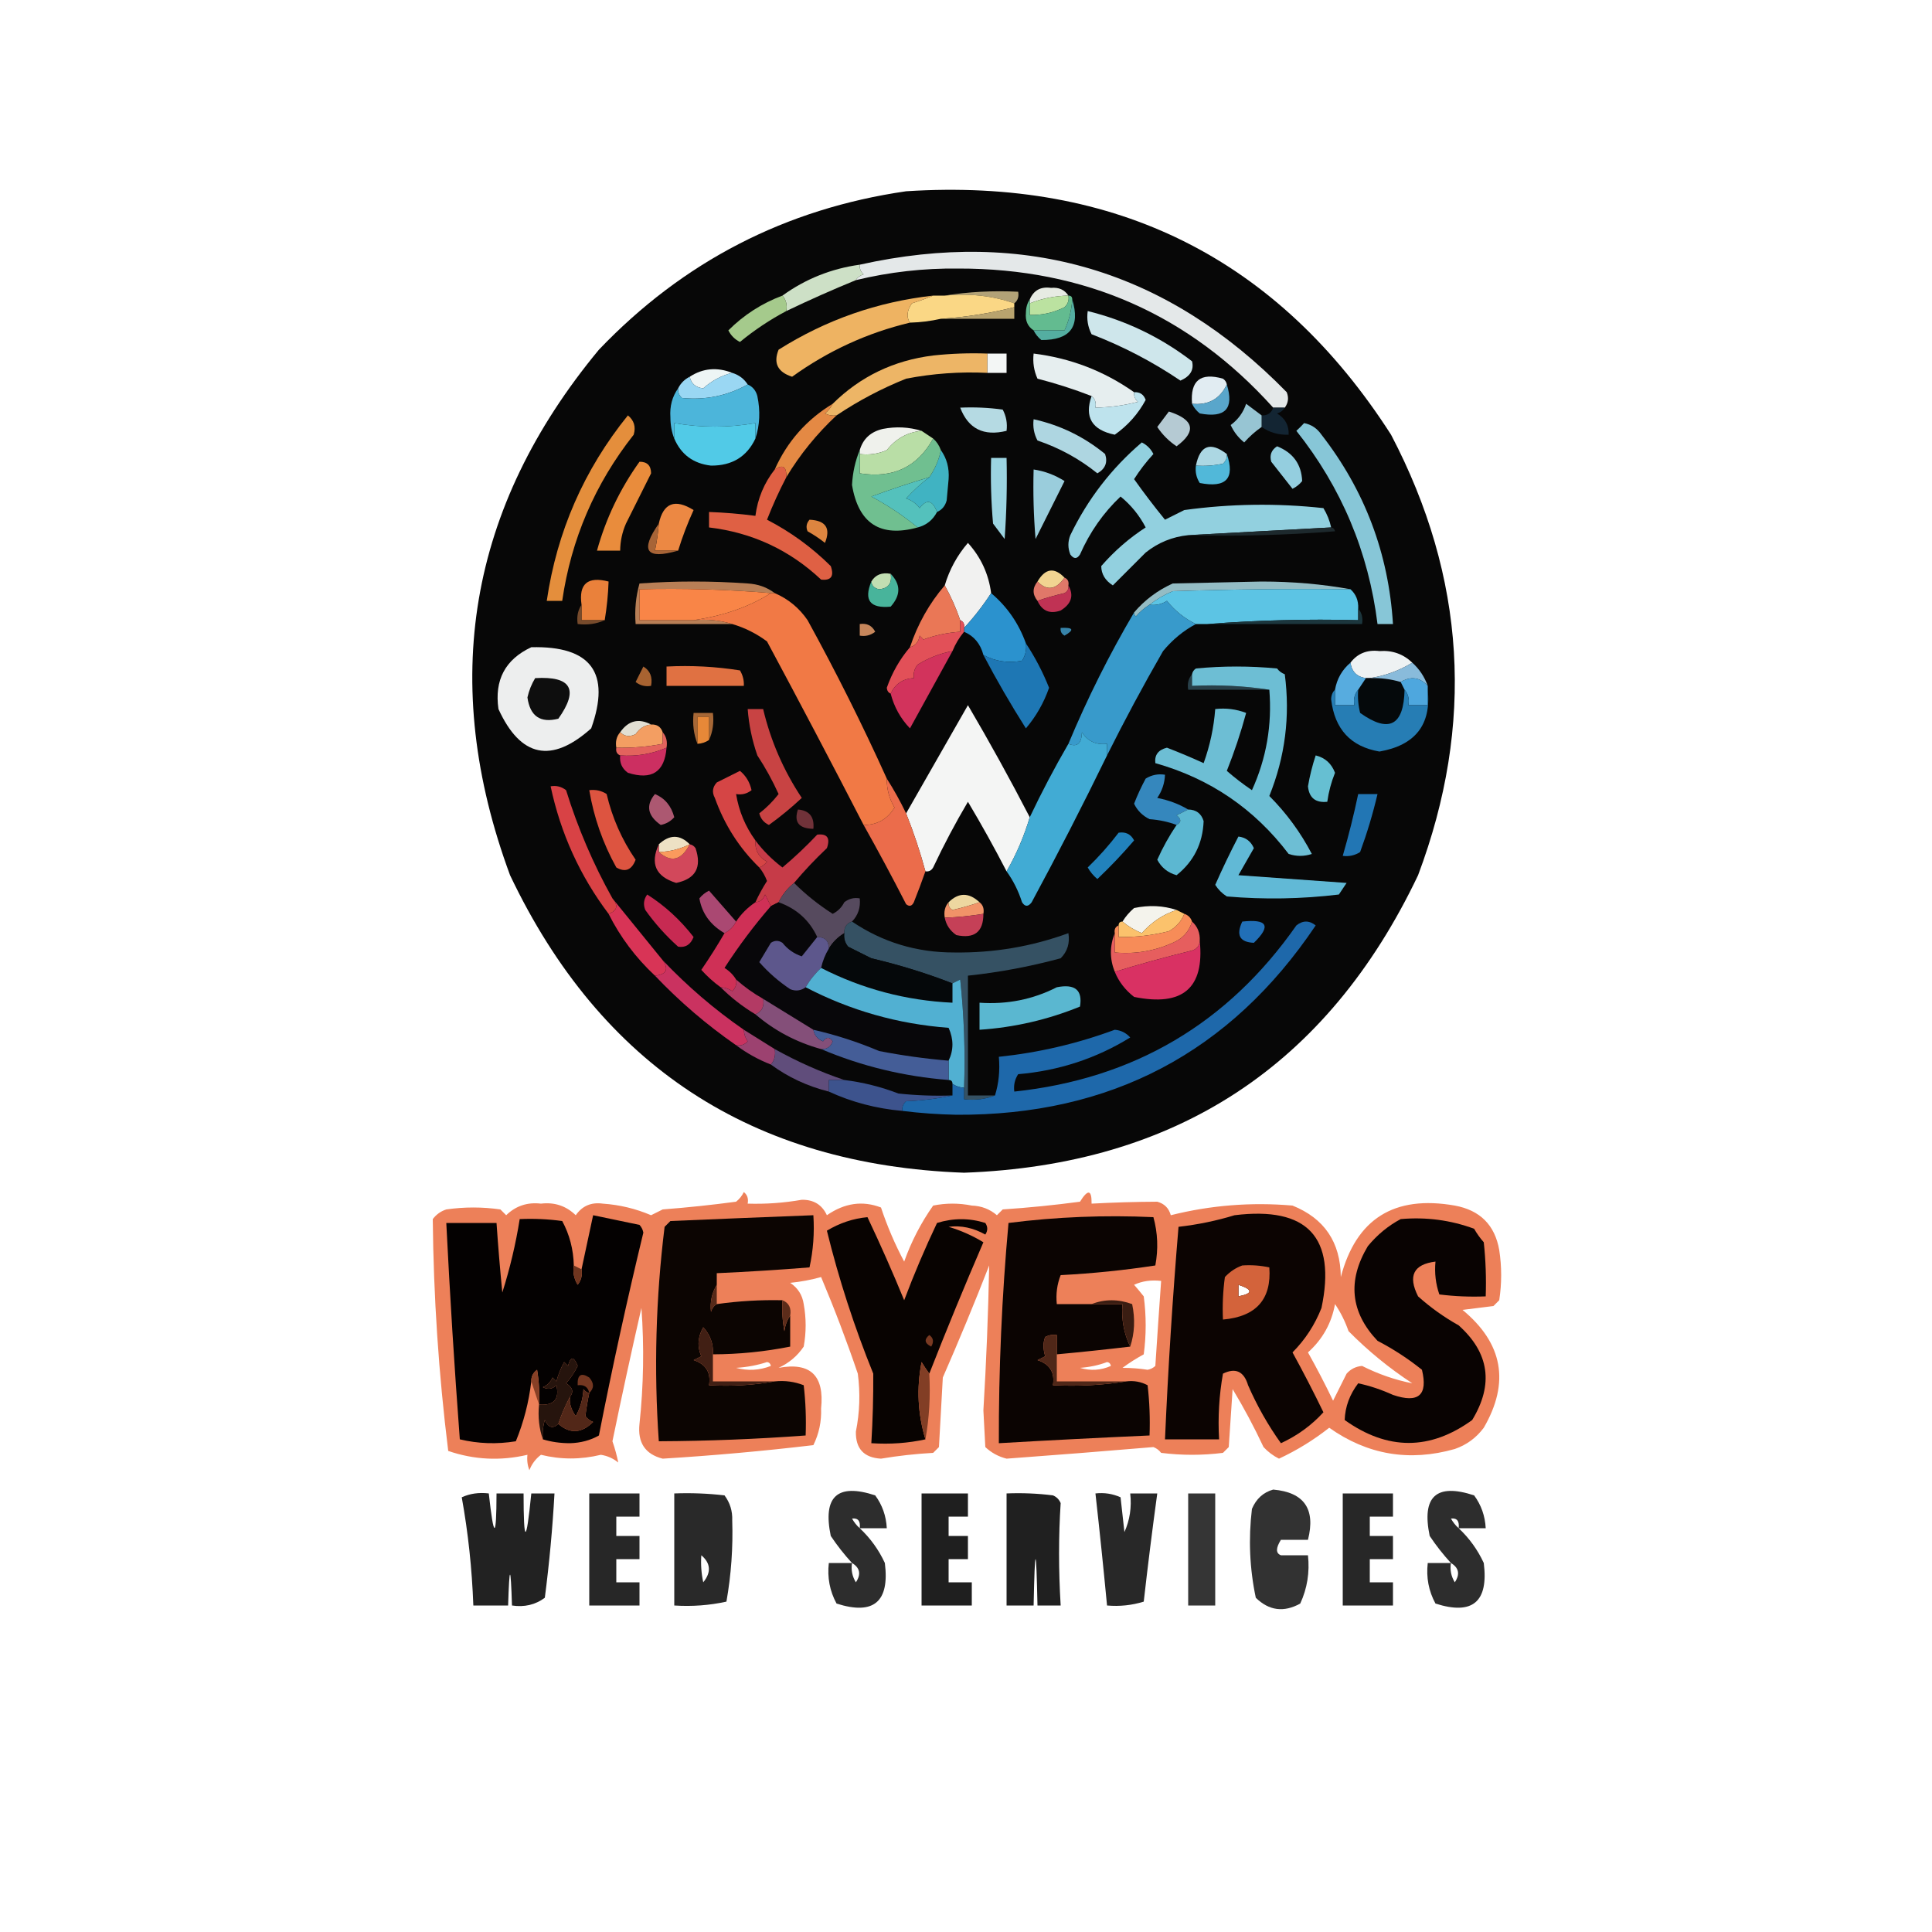 <?xml version="1.0" encoding="UTF-8"?>
<!DOCTYPE svg PUBLIC "-//W3C//DTD SVG 1.1//EN" "http://www.w3.org/Graphics/SVG/1.1/DTD/svg11.dtd">
<svg xmlns="http://www.w3.org/2000/svg" version="1.1" width="500px" height="500px" style="shape-rendering:geometricPrecision; text-rendering:geometricPrecision; image-rendering:optimizeQuality; fill-rule:evenodd; clip-rule:evenodd" xmlns:xlink="http://www.w3.org/1999/xlink">
<g><path style="opacity:0.985" fill="#050505" d="M 234.5,49.5 C 288.964,45.981 330.798,66.981 360,112.5C 379.353,149.424 381.687,187.424 367,226.5C 343.515,275.841 304.348,301.508 249.5,303.5C 194.652,301.508 155.485,275.841 132,226.5C 113.555,176.592 121.221,131.258 155,90.5C 176.803,67.682 203.303,54.015 234.5,49.5 Z"/></g>
<g><path style="opacity:1" fill="#e4e8e9" d="M 332.5,105.5 C 331.5,105.5 330.5,105.5 329.5,105.5C 307.863,81.438 280.696,69.438 248,69.5C 239.032,69.394 230.199,70.394 221.5,72.5C 221.918,71.778 222.584,71.278 223.5,71C 222.748,70.329 222.414,69.496 222.5,68.5C 265.344,58.944 302.177,69.944 333,101.5C 333.579,102.928 333.412,104.262 332.5,105.5 Z"/></g>
<g><path style="opacity:1" fill="#cde0c6" d="M 222.5,68.5 C 222.414,69.496 222.748,70.329 223.5,71C 222.584,71.278 221.918,71.778 221.5,72.5C 215.5,74.953 209.5,77.62 203.5,80.5C 203.768,78.901 203.434,77.568 202.5,76.5C 208.459,72.192 215.125,69.525 222.5,68.5 Z"/></g>
<g><path style="opacity:1" fill="#b2a277" d="M 244.5,76.5 C 250.645,75.51 256.978,75.177 263.5,75.5C 263.737,76.791 263.404,77.791 262.5,78.5C 256.926,76.547 250.926,75.88 244.5,76.5 Z"/></g>
<g><path style="opacity:1" fill="#e7ebe3" d="M 276.5,76.5 C 273.027,76.576 269.694,77.242 266.5,78.5C 266.5,78.167 266.5,77.833 266.5,77.5C 267.512,75.124 269.345,74.124 272,74.5C 274.008,74.307 275.508,74.974 276.5,76.5 Z"/></g>
<g><path style="opacity:1" fill="#fad785" d="M 241.5,76.5 C 242.5,76.5 243.5,76.5 244.5,76.5C 250.926,75.88 256.926,76.547 262.5,78.5C 262.5,78.833 262.5,79.167 262.5,79.5C 256.264,81.082 249.93,82.082 243.5,82.5C 240.873,83.092 238.206,83.425 235.5,83.5C 234.535,82.067 234.702,80.4 236,78.5C 237.948,77.891 239.782,77.224 241.5,76.5 Z"/></g>
<g><path style="opacity:1" fill="#bbe2a0" d="M 276.5,76.5 C 276.719,77.675 276.386,78.675 275.5,79.5C 272.667,80.933 269.667,81.6 266.5,81.5C 266.5,80.5 266.5,79.5 266.5,78.5C 269.694,77.242 273.027,76.576 276.5,76.5 Z"/></g>
<g><path style="opacity:1" fill="#a5ca8c" d="M 202.5,76.5 C 203.434,77.568 203.768,78.901 203.5,80.5C 199.246,82.749 195.246,85.415 191.5,88.5C 190.167,87.833 189.167,86.833 188.5,85.5C 192.507,81.495 197.174,78.495 202.5,76.5 Z"/></g>
<g><path style="opacity:1" fill="#b8a36e" d="M 262.5,79.5 C 262.5,80.5 262.5,81.5 262.5,82.5C 256.167,82.5 249.833,82.5 243.5,82.5C 249.93,82.082 256.264,81.082 262.5,79.5 Z"/></g>
<g><path style="opacity:1" fill="#63bb90" d="M 276.5,76.5 C 277.167,76.5 277.5,76.833 277.5,77.5C 277.306,80.33 276.639,82.996 275.5,85.5C 272.833,85.5 270.167,85.5 267.5,85.5C 265.974,84.508 265.307,83.008 265.5,81C 265.514,79.615 265.848,78.449 266.5,77.5C 266.5,77.833 266.5,78.167 266.5,78.5C 266.5,79.5 266.5,80.5 266.5,81.5C 269.667,81.6 272.667,80.933 275.5,79.5C 276.386,78.675 276.719,77.675 276.5,76.5 Z"/></g>
<g><path style="opacity:1" fill="#eeb362" d="M 241.5,76.5 C 239.782,77.224 237.948,77.891 236,78.5C 234.702,80.4 234.535,82.067 235.5,83.5C 224.485,86.125 214.318,90.792 205,97.5C 201.258,96.299 200.091,93.965 201.5,90.5C 213.764,82.768 227.098,78.101 241.5,76.5 Z"/></g>
<g><path style="opacity:1" fill="#54aea1" d="M 277.5,77.5 C 279.636,84.54 276.969,88.04 269.5,88C 268.619,87.292 267.953,86.458 267.5,85.5C 270.167,85.5 272.833,85.5 275.5,85.5C 276.639,82.996 277.306,80.33 277.5,77.5 Z"/></g>
<g><path style="opacity:1" fill="#cee6eb" d="M 281.5,80.5 C 291.403,82.951 300.403,87.285 308.5,93.5C 309.047,95.712 308.047,97.379 305.5,98.5C 298.292,93.626 290.625,89.626 282.5,86.5C 281.534,84.604 281.201,82.604 281.5,80.5 Z"/></g>
<g><path style="opacity:1" fill="#f3f6f5" d="M 255.5,91.5 C 257.167,91.5 258.833,91.5 260.5,91.5C 260.5,93.167 260.5,94.833 260.5,96.5C 258.833,96.5 257.167,96.5 255.5,96.5C 255.5,94.833 255.5,93.167 255.5,91.5 Z"/></g>
<g><path style="opacity:1" fill="#e6eeef" d="M 293.5,101.5 C 293.414,102.496 293.748,103.329 294.5,104C 290.886,104.936 287.22,105.436 283.5,105.5C 283.737,104.209 283.404,103.209 282.5,102.5C 277.947,100.728 273.281,99.228 268.5,98C 267.577,95.959 267.244,93.793 267.5,91.5C 277.048,92.68 285.715,96.014 293.5,101.5 Z"/></g>
<g><path style="opacity:1" fill="#edb566" d="M 255.5,91.5 C 255.5,93.167 255.5,94.833 255.5,96.5C 248.426,96.161 241.426,96.661 234.5,98C 228.128,100.557 222.128,103.724 216.5,107.5C 215.448,107.649 214.448,107.483 213.5,107C 214.381,106.292 215.047,105.458 215.5,104.5C 222.644,97.43 231.311,93.263 241.5,92C 246.155,91.501 250.821,91.334 255.5,91.5 Z"/></g>
<g><path style="opacity:1" fill="#edf5f5" d="M 189.5,96.5 C 186.736,97.169 184.236,98.502 182,100.5C 180.05,100.293 178.884,99.293 178.5,97.5C 181.903,95.285 185.57,94.952 189.5,96.5 Z"/></g>
<g><path style="opacity:1" fill="#e1ecf2" d="M 317.5,99.5 C 315.735,103.243 312.735,104.91 308.5,104.5C 308.002,98.501 310.669,96.334 316.5,98C 317.056,98.383 317.389,98.883 317.5,99.5 Z"/></g>
<g><path style="opacity:1" fill="#9ad7f3" d="M 189.5,96.5 C 191.23,97.026 192.564,98.026 193.5,99.5C 188.269,102.43 182.602,103.596 176.5,103C 175.748,102.329 175.414,101.496 175.5,100.5C 176.167,99.167 177.167,98.167 178.5,97.5C 178.884,99.293 180.05,100.293 182,100.5C 184.236,98.502 186.736,97.169 189.5,96.5 Z"/></g>
<g><path style="opacity:1" fill="#bee3ed" d="M 293.5,101.5 C 294.995,101.415 295.995,102.081 296.5,103.5C 294.547,107.12 291.881,110.12 288.5,112.5C 282.584,111.292 280.584,107.959 282.5,102.5C 283.404,103.209 283.737,104.209 283.5,105.5C 287.22,105.436 290.886,104.936 294.5,104C 293.748,103.329 293.414,102.496 293.5,101.5 Z"/></g>
<g><path style="opacity:1" fill="#59a6cb" d="M 317.5,99.5 C 319.432,105.76 317.099,108.26 310.5,107C 309.619,106.292 308.953,105.458 308.5,104.5C 312.735,104.91 315.735,103.243 317.5,99.5 Z"/></g>
<g><path style="opacity:1" fill="#4cb5da" d="M 193.5,99.5 C 194.79,100.058 195.623,101.058 196,102.5C 196.81,106.358 196.643,110.024 195.5,113.5C 195.5,112.167 195.5,110.833 195.5,109.5C 188.51,110.714 181.51,110.714 174.5,109.5C 174.5,110.833 174.5,112.167 174.5,113.5C 173.839,111.866 173.506,110.033 173.5,108C 173.3,105.134 173.967,102.634 175.5,100.5C 175.414,101.496 175.748,102.329 176.5,103C 182.602,103.596 188.269,102.43 193.5,99.5 Z"/></g>
<g><path style="opacity:1" fill="#b5dae3" d="M 248.5,105.5 C 252.182,105.335 255.848,105.501 259.5,106C 260.406,107.699 260.739,109.533 260.5,111.5C 254.578,112.968 250.578,110.968 248.5,105.5 Z"/></g>
<g><path style="opacity:1" fill="#132533" d="M 329.5,105.5 C 330.5,105.5 331.5,105.5 332.5,105.5C 332.082,106.222 331.416,106.722 330.5,107C 332.607,108.264 333.607,110.097 333.5,112.5C 330.892,112.6 328.558,111.933 326.5,110.5C 326.5,109.5 326.5,108.5 326.5,107.5C 328.027,107.573 329.027,106.906 329.5,105.5 Z"/></g>
<g><path style="opacity:1" fill="#97c5d3" d="M 326.5,107.5 C 326.5,108.5 326.5,109.5 326.5,110.5C 324.871,111.625 323.371,112.959 322,114.5C 320.471,113.271 319.304,111.771 318.5,110C 320.422,108.58 321.755,106.747 322.5,104.5C 323.852,105.524 325.185,106.524 326.5,107.5 Z"/></g>
<g><path style="opacity:1" fill="#e48944" d="M 215.5,104.5 C 215.047,105.458 214.381,106.292 213.5,107C 214.448,107.483 215.448,107.649 216.5,107.5C 211.379,112.278 207.046,117.612 203.5,123.5C 203.598,120.752 202.598,120.086 200.5,121.5C 203.727,114.273 208.727,108.606 215.5,104.5 Z"/></g>
<g><path style="opacity:1" fill="#eff1ec" d="M 238.5,111.5 C 234.854,111.85 231.854,113.517 229.5,116.5C 227.257,117.474 224.924,117.808 222.5,117.5C 222.5,117.167 222.5,116.833 222.5,116.5C 223.359,113.548 225.359,111.715 228.5,111C 231.888,110.341 235.221,110.508 238.5,111.5 Z"/></g>
<g><path style="opacity:1" fill="#b5cad3" d="M 302.5,106.5 C 309.055,108.61 309.722,111.61 304.5,115.5C 302.5,114.167 300.833,112.5 299.5,110.5C 300.524,109.148 301.524,107.815 302.5,106.5 Z"/></g>
<g><path style="opacity:1" fill="#51cae7" d="M 195.5,113.5 C 193.277,118.206 189.444,120.54 184,120.5C 179.444,119.979 176.277,117.646 174.5,113.5C 174.5,112.167 174.5,110.833 174.5,109.5C 181.51,110.714 188.51,110.714 195.5,109.5C 195.5,110.833 195.5,112.167 195.5,113.5 Z"/></g>
<g><path style="opacity:1" fill="#aed6e1" d="M 267.5,108.5 C 274.385,110.026 280.551,113.026 286,117.5C 286.722,119.661 286.055,121.328 284,122.5C 279.363,118.764 274.196,115.93 268.5,114C 267.594,112.301 267.261,110.467 267.5,108.5 Z"/></g>
<g><path style="opacity:1" fill="#acd7e3" d="M 317.5,117.5 C 317.586,118.496 317.252,119.329 316.5,120C 314.19,120.497 311.857,120.663 309.5,120.5C 310.57,115.233 313.237,114.233 317.5,117.5 Z"/></g>
<g><path style="opacity:1" fill="#b9dea6" d="M 238.5,111.5 C 239.5,112.167 240.5,112.833 241.5,113.5C 237.438,120.873 231.105,123.873 222.5,122.5C 222.5,120.833 222.5,119.167 222.5,117.5C 224.924,117.808 227.257,117.474 229.5,116.5C 231.854,113.517 234.854,111.85 238.5,111.5 Z"/></g>
<g><path style="opacity:1" fill="#94cedf" d="M 330.5,115.5 C 334.648,117.148 336.815,120.148 337,124.5C 336.311,125.357 335.478,126.023 334.5,126.5C 332.667,124.167 330.833,121.833 329,119.5C 328.516,117.807 329.016,116.473 330.5,115.5 Z"/></g>
<g><path style="opacity:1" fill="#51b8d9" d="M 317.5,117.5 C 319.665,123.842 317.332,126.342 310.5,125C 309.62,123.644 309.286,122.144 309.5,120.5C 311.857,120.663 314.19,120.497 316.5,120C 317.252,119.329 317.586,118.496 317.5,117.5 Z"/></g>
<g><path style="opacity:1" fill="#40b3c2" d="M 243.5,116.5 C 245.033,118.634 245.7,121.134 245.5,124C 245.333,125.833 245.167,127.667 245,129.5C 244.623,130.942 243.79,131.942 242.5,132.5C 241.336,129.422 239.836,129.088 238,131.5C 237.097,130.299 235.931,129.465 234.5,129C 236.396,126.932 238.396,125.099 240.5,123.5C 241.989,121.355 242.989,119.022 243.5,116.5 Z"/></g>
<g><path style="opacity:1" fill="#70bf90" d="M 241.5,113.5 C 242.401,114.29 243.068,115.29 243.5,116.5C 242.989,119.022 241.989,121.355 240.5,123.5C 235.465,125.01 230.465,126.677 225.5,128.5C 229.79,130.8 233.79,133.467 237.5,136.5C 227.826,139.157 222.159,135.491 220.5,125.5C 220.678,122.263 221.345,119.263 222.5,116.5C 222.5,116.833 222.5,117.167 222.5,117.5C 222.5,119.167 222.5,120.833 222.5,122.5C 231.105,123.873 237.438,120.873 241.5,113.5 Z"/></g>
<g><path style="opacity:1" fill="#9cd4e1" d="M 256.5,118.5 C 257.833,118.5 259.167,118.5 260.5,118.5C 260.666,125.508 260.5,132.508 260,139.5C 259,138.167 258,136.833 257,135.5C 256.501,129.843 256.334,124.176 256.5,118.5 Z"/></g>
<g><path style="opacity:1" fill="#9acddc" d="M 267.5,121.5 C 270.363,121.929 273.029,122.929 275.5,124.5C 273,129.5 270.5,134.5 268,139.5C 267.501,133.509 267.334,127.509 267.5,121.5 Z"/></g>
<g><path style="opacity:1" fill="#e48e3c" d="M 162.5,107.5 C 164.099,108.799 164.599,110.465 164,112.5C 153.991,125.185 147.824,139.518 145.5,155.5C 144.167,155.5 142.833,155.5 141.5,155.5C 144.136,137.564 151.136,121.564 162.5,107.5 Z"/></g>
<g><path style="opacity:1" fill="#e98c3c" d="M 165.5,119.5 C 167.484,119.484 168.484,120.484 168.5,122.5C 166.351,126.797 164.185,131.13 162,135.5C 161.023,137.74 160.523,140.073 160.5,142.5C 158.5,142.5 156.5,142.5 154.5,142.5C 156.802,134.193 160.469,126.526 165.5,119.5 Z"/></g>
<g><path style="opacity:1" fill="#54c1bc" d="M 240.5,123.5 C 238.396,125.099 236.396,126.932 234.5,129C 235.931,129.465 237.097,130.299 238,131.5C 239.836,129.088 241.336,129.422 242.5,132.5C 241.415,134.587 239.749,135.92 237.5,136.5C 233.79,133.467 229.79,130.8 225.5,128.5C 230.465,126.677 235.465,125.01 240.5,123.5 Z"/></g>
<g><path style="opacity:1" fill="#92d0df" d="M 344.5,136.5 C 332.167,137.167 319.833,137.833 307.5,138.5C 303.393,138.925 299.726,140.425 296.5,143C 293.667,145.833 290.833,148.667 288,151.5C 286.017,150.234 285.017,148.568 285,146.5C 288.415,142.578 292.249,139.244 296.5,136.5C 294.877,133.379 292.71,130.712 290,128.5C 285.546,132.708 282.046,137.708 279.5,143.5C 278.726,144.711 277.893,144.711 277,143.5C 276.333,141.833 276.333,140.167 277,138.5C 281.484,129.198 287.65,121.198 295.5,114.5C 296.833,115.167 297.833,116.167 298.5,117.5C 296.628,119.535 294.961,121.702 293.5,124C 296.04,127.572 298.707,131.072 301.5,134.5C 303.167,133.667 304.833,132.833 306.5,132C 318.48,130.358 330.48,130.191 342.5,131.5C 343.456,133.075 344.123,134.742 344.5,136.5 Z"/></g>
<g><path style="opacity:1" fill="#df6044" d="M 203.5,123.5 C 201.646,127.053 199.979,130.72 198.5,134.5C 204.582,137.632 210.082,141.632 215,146.5C 215.925,149.134 215.091,150.301 212.5,150C 204.344,142.333 194.677,137.833 183.5,136.5C 183.5,135.167 183.5,133.833 183.5,132.5C 187.519,132.646 191.519,132.979 195.5,133.5C 196.087,128.999 197.754,124.999 200.5,121.5C 202.598,120.086 203.598,120.752 203.5,123.5 Z"/></g>
<g><path style="opacity:1" fill="#dd8540" d="M 209.5,134.5 C 213.713,134.699 215.046,136.699 213.5,140.5C 212.086,139.376 210.586,138.376 209,137.5C 208.53,136.423 208.697,135.423 209.5,134.5 Z"/></g>
<g><path style="opacity:1" fill="#ec8843" d="M 175.5,142.5 C 173.5,142.5 171.5,142.5 169.5,142.5C 169.993,140.194 170.326,137.861 170.5,135.5C 171.665,130.161 174.665,128.994 179.5,132C 177.938,135.418 176.604,138.918 175.5,142.5 Z"/></g>
<g><path style="opacity:1" fill="#1d292d" d="M 344.5,136.5 C 345.043,136.56 345.376,136.893 345.5,137.5C 332.851,138.499 320.184,138.832 307.5,138.5C 319.833,137.833 332.167,137.167 344.5,136.5 Z"/></g>
<g><path style="opacity:1" fill="#a76437" d="M 170.5,135.5 C 170.326,137.861 169.993,140.194 169.5,142.5C 171.5,142.5 173.5,142.5 175.5,142.5C 167.233,144.899 165.566,142.565 170.5,135.5 Z"/></g>
<g><path style="opacity:1" fill="#87c6d7" d="M 337.5,109.5 C 339.371,109.859 340.871,110.859 342,112.5C 353.201,126.907 359.368,143.24 360.5,161.5C 359.167,161.5 357.833,161.5 356.5,161.5C 354.177,142.862 347.177,126.195 335.5,111.5C 336.243,110.818 336.909,110.151 337.5,109.5 Z"/></g>
<g><path style="opacity:1" fill="#f1f1f0" d="M 256.5,153.5 C 254.388,156.75 252.055,159.75 249.5,162.5C 249.672,161.508 249.338,160.842 248.5,160.5C 247.439,157.378 246.105,154.378 244.5,151.5C 245.713,147.407 247.713,143.741 250.5,140.5C 253.861,144.222 255.861,148.555 256.5,153.5 Z"/></g>
<g><path style="opacity:1" fill="#f1d491" d="M 275.5,149.5 C 273.266,152.665 270.932,152.998 268.5,150.5C 270.519,147.071 272.852,146.738 275.5,149.5 Z"/></g>
<g><path style="opacity:1" fill="#ea813b" d="M 156.5,160.5 C 154.5,160.5 152.5,160.5 150.5,160.5C 150.5,159.167 150.5,157.833 150.5,156.5C 149.735,151.094 152.069,149.094 157.5,150.5C 157.384,153.86 157.051,157.193 156.5,160.5 Z"/></g>
<g><path style="opacity:1" fill="#b87f56" d="M 200.5,153.5 C 200.167,153.5 199.833,153.5 199.5,153.5C 188.217,152.543 176.884,152.21 165.5,152.5C 165.5,155.167 165.5,157.833 165.5,160.5C 170.167,160.5 174.833,160.5 179.5,160.5C 183.042,160.187 186.375,160.521 189.5,161.5C 181.167,161.5 172.833,161.5 164.5,161.5C 164.211,157.894 164.544,154.394 165.5,151C 174.833,150.333 184.167,150.333 193.5,151C 196.191,151.156 198.524,151.989 200.5,153.5 Z"/></g>
<g><path style="opacity:1" fill="#c1deb2" d="M 230.5,148.5 C 230.915,150.948 229.915,152.281 227.5,152.5C 226.287,152.253 225.62,151.586 225.5,150.5C 226.552,148.744 228.219,148.077 230.5,148.5 Z"/></g>
<g><path style="opacity:1" fill="#94bcc4" d="M 349.5,152.5 C 334.163,152.333 318.83,152.5 303.5,153C 301.273,153.941 299.273,155.108 297.5,156.5C 296.206,157.29 295.039,158.29 294,159.5C 293.601,159.272 293.435,158.938 293.5,158.5C 296.228,155.291 299.561,152.791 303.5,151C 311.167,150.833 318.833,150.667 326.5,150.5C 334.53,150.502 342.197,151.169 349.5,152.5 Z"/></g>
<g><path style="opacity:1" fill="#f98547" d="M 199.5,153.5 C 193.918,157.039 187.251,159.373 179.5,160.5C 174.833,160.5 170.167,160.5 165.5,160.5C 165.5,157.833 165.5,155.167 165.5,152.5C 176.884,152.21 188.217,152.543 199.5,153.5 Z"/></g>
<g><path style="opacity:1" fill="#e07869" d="M 275.5,149.5 C 276.338,149.842 276.672,150.508 276.5,151.5C 276.631,152.376 276.298,153.043 275.5,153.5C 273.018,154.067 270.684,154.734 268.5,155.5C 267.167,153.833 267.167,152.167 268.5,150.5C 270.932,152.998 273.266,152.665 275.5,149.5 Z"/></g>
<g><path style="opacity:1" fill="#48b49b" d="M 230.5,148.5 C 233.145,151.217 233.145,154.05 230.5,157C 225.167,157.509 223.5,155.343 225.5,150.5C 225.62,151.586 226.287,152.253 227.5,152.5C 229.915,152.281 230.915,150.948 230.5,148.5 Z"/></g>
<g><path style="opacity:1" fill="#c03254" d="M 276.5,151.5 C 277.969,154.102 277.302,156.269 274.5,158C 271.706,158.972 269.706,158.139 268.5,155.5C 270.684,154.734 273.018,154.067 275.5,153.5C 276.298,153.043 276.631,152.376 276.5,151.5 Z"/></g>
<g><path style="opacity:1" fill="#5cc4e4" d="M 349.5,152.5 C 350.931,153.78 351.598,155.447 351.5,157.5C 351.5,158.5 351.5,159.5 351.5,160.5C 338.323,160.171 325.323,160.505 312.5,161.5C 311.5,161.5 310.5,161.5 309.5,161.5C 306.593,160.102 304.093,158.102 302,155.5C 300.644,156.38 299.144,156.714 297.5,156.5C 299.273,155.108 301.273,153.941 303.5,153C 318.83,152.5 334.163,152.333 349.5,152.5 Z"/></g>
<g><path style="opacity:1" fill="#774b2c" d="M 150.5,156.5 C 150.5,157.833 150.5,159.167 150.5,160.5C 152.5,160.5 154.5,160.5 156.5,160.5C 154.393,161.468 152.059,161.802 149.5,161.5C 149.216,159.585 149.549,157.919 150.5,156.5 Z"/></g>
<g><path style="opacity:1" fill="#1c363d" d="M 351.5,157.5 C 352.434,158.568 352.768,159.901 352.5,161.5C 339.167,161.5 325.833,161.5 312.5,161.5C 325.323,160.505 338.323,160.171 351.5,160.5C 351.5,159.5 351.5,158.5 351.5,157.5 Z"/></g>
<g><path style="opacity:1" fill="#c6865b" d="M 222.5,161.5 C 224.346,161.222 225.68,161.889 226.5,163.5C 225.311,164.429 223.978,164.762 222.5,164.5C 222.5,163.5 222.5,162.5 222.5,161.5 Z"/></g>
<g><path style="opacity:1" fill="#ea7756" d="M 244.5,151.5 C 246.105,154.378 247.439,157.378 248.5,160.5C 248.5,161.5 248.5,162.5 248.5,163.5C 245.216,163.723 242.049,164.39 239,165.5C 238.667,165.167 238.333,164.833 238,164.5C 237.764,166.119 236.931,167.119 235.5,167.5C 237.491,161.511 240.491,156.177 244.5,151.5 Z"/></g>
<g><path style="opacity:1" fill="#3784aa" d="M 274.5,162.5 C 277.797,162.329 278.131,162.995 275.5,164.5C 274.702,164.043 274.369,163.376 274.5,162.5 Z"/></g>
<g><path style="opacity:1" fill="#2b92ce" d="M 256.5,153.5 C 260.637,156.983 263.637,161.316 265.5,166.5C 265.714,168.144 265.38,169.644 264.5,171C 260.931,171.682 257.598,171.182 254.5,169.5C 253.744,166.606 252.077,164.606 249.5,163.5C 249.5,163.167 249.5,162.833 249.5,162.5C 252.055,159.75 254.388,156.75 256.5,153.5 Z"/></g>
<g><path style="opacity:1" fill="#389acb" d="M 309.5,161.5 C 306.275,163.213 303.441,165.546 301,168.5C 295.876,177.399 291.042,186.399 286.5,195.5C 286.5,194.5 286.5,193.5 286.5,192.5C 283.675,192.838 281.508,191.838 280,189.5C 279.925,192.447 278.758,193.447 276.5,192.5C 281.414,180.737 287.081,169.404 293.5,158.5C 293.435,158.938 293.601,159.272 294,159.5C 295.039,158.29 296.206,157.29 297.5,156.5C 299.144,156.714 300.644,156.38 302,155.5C 304.093,158.102 306.593,160.102 309.5,161.5 Z"/></g>
<g><path style="opacity:1" fill="#edeeee" d="M 137.5,167.5 C 152.961,167.122 158.128,174.122 153,188.5C 142.731,197.678 134.731,196.011 129,183.5C 127.917,175.995 130.75,170.662 137.5,167.5 Z"/></g>
<g><path style="opacity:1" fill="#e25058" d="M 248.5,160.5 C 249.338,160.842 249.672,161.508 249.5,162.5C 249.5,162.833 249.5,163.167 249.5,163.5C 248.248,165.001 247.248,166.668 246.5,168.5C 243.309,169.092 240.309,170.259 237.5,172C 236.663,173.011 236.33,174.178 236.5,175.5C 233.708,175.622 231.708,176.956 230.5,179.5C 229.903,179.265 229.57,178.765 229.5,178C 230.874,174.078 232.874,170.578 235.5,167.5C 236.931,167.119 237.764,166.119 238,164.5C 238.333,164.833 238.667,165.167 239,165.5C 242.049,164.39 245.216,163.723 248.5,163.5C 248.5,162.5 248.5,161.5 248.5,160.5 Z"/></g>
<g><path style="opacity:1" fill="#eef2f3" d="M 365.5,171.5 C 362.122,173.567 358.455,174.9 354.5,175.5C 354.167,175.5 353.833,175.5 353.5,175.5C 351.167,175.167 349.833,173.833 349.5,171.5C 351.332,169.106 353.832,168.106 357,168.5C 360.323,168.251 363.157,169.251 365.5,171.5 Z"/></g>
<g><path style="opacity:1" fill="#0e0e0e" d="M 138.5,175.5 C 147.865,174.936 149.865,178.436 144.5,186C 139.842,187.187 137.175,185.353 136.5,180.5C 136.902,178.7 137.569,177.033 138.5,175.5 Z"/></g>
<g><path style="opacity:1" fill="#05090b" d="M 353.5,175.5 C 353.833,175.5 354.167,175.5 354.5,175.5C 357.237,175.401 359.904,175.735 362.5,176.5C 362.833,177.167 363.167,177.833 363.5,178.5C 363.299,187.819 359.466,189.819 352,184.5C 351.505,182.527 351.338,180.527 351.5,178.5C 352.167,177.5 352.833,176.5 353.5,175.5 Z"/></g>
<g><path style="opacity:1" fill="#89bbdb" d="M 365.5,171.5 C 367.326,173.147 368.66,175.147 369.5,177.5C 367.465,175.27 365.132,174.937 362.5,176.5C 359.904,175.735 357.237,175.401 354.5,175.5C 358.455,174.9 362.122,173.567 365.5,171.5 Z"/></g>
<g><path style="opacity:1" fill="#a86331" d="M 166.5,172.5 C 168.256,173.552 168.923,175.219 168.5,177.5C 167.022,177.762 165.689,177.429 164.5,176.5C 165.18,175.14 165.847,173.807 166.5,172.5 Z"/></g>
<g><path style="opacity:1" fill="#e07142" d="M 172.5,172.5 C 178.868,172.17 185.202,172.504 191.5,173.5C 192.246,174.736 192.579,176.07 192.5,177.5C 185.833,177.5 179.167,177.5 172.5,177.5C 172.5,175.833 172.5,174.167 172.5,172.5 Z"/></g>
<g><path style="opacity:1" fill="#28404a" d="M 308.5,174.5 C 308.5,175.5 308.5,176.5 308.5,177.5C 315.354,177.176 322.021,177.509 328.5,178.5C 321.5,178.5 314.5,178.5 307.5,178.5C 307.232,176.901 307.566,175.568 308.5,174.5 Z"/></g>
<g><path style="opacity:1" fill="#d2335c" d="M 246.5,168.5 C 242.862,175.15 239.195,181.816 235.5,188.5C 233.064,185.965 231.397,182.965 230.5,179.5C 231.708,176.956 233.708,175.622 236.5,175.5C 236.33,174.178 236.663,173.011 237.5,172C 240.309,170.259 243.309,169.092 246.5,168.5 Z"/></g>
<g><path style="opacity:1" fill="#4ea7de" d="M 369.5,177.5 C 369.5,177.833 369.5,178.167 369.5,178.5C 369.5,179.833 369.5,181.167 369.5,182.5C 367.833,182.5 366.167,182.5 364.5,182.5C 364.768,180.901 364.434,179.568 363.5,178.5C 363.167,177.833 362.833,177.167 362.5,176.5C 365.132,174.937 367.465,175.27 369.5,177.5 Z"/></g>
<g><path style="opacity:1" fill="#1e77b4" d="M 265.5,166.5 C 267.876,170.083 269.876,173.916 271.5,178C 270.124,181.927 268.124,185.427 265.5,188.5C 261.569,182.303 257.902,175.969 254.5,169.5C 257.598,171.182 260.931,171.682 264.5,171C 265.38,169.644 265.714,168.144 265.5,166.5 Z"/></g>
<g><path style="opacity:1" fill="#57acdf" d="M 349.5,171.5 C 349.833,173.833 351.167,175.167 353.5,175.5C 352.833,176.5 352.167,177.5 351.5,178.5C 350.566,179.568 350.232,180.901 350.5,182.5C 348.833,182.5 347.167,182.5 345.5,182.5C 345.5,181.167 345.5,179.833 345.5,178.5C 345.998,175.674 347.331,173.34 349.5,171.5 Z"/></g>
<g><path style="opacity:1" fill="#f4f5f4" d="M 266.5,211.5 C 265.035,216.426 263.035,221.093 260.5,225.5C 257.355,219.403 254.022,213.403 250.5,207.5C 247.245,213.008 244.245,218.675 241.5,224.5C 241.043,225.298 240.376,225.631 239.5,225.5C 238.123,220.411 236.457,215.411 234.5,210.5C 239.821,201.194 245.155,191.861 250.5,182.5C 256.101,192.036 261.434,201.703 266.5,211.5 Z"/></g>
<g><path style="opacity:1" fill="#a66736" d="M 183.5,191.5 C 183.5,189.5 183.5,187.5 183.5,185.5C 182.5,185.5 181.5,185.5 180.5,185.5C 180.5,187.833 180.5,190.167 180.5,192.5C 179.527,190.052 179.194,187.385 179.5,184.5C 181.167,184.5 182.833,184.5 184.5,184.5C 184.802,187.059 184.468,189.393 183.5,191.5 Z"/></g>
<g><path style="opacity:1" fill="#e78838" d="M 183.5,191.5 C 182.609,192.11 181.609,192.443 180.5,192.5C 180.5,190.167 180.5,187.833 180.5,185.5C 181.5,185.5 182.5,185.5 183.5,185.5C 183.5,187.5 183.5,189.5 183.5,191.5 Z"/></g>
<g><path style="opacity:1" fill="#f17945" d="M 199.5,153.5 C 199.833,153.5 200.167,153.5 200.5,153.5C 203.995,155.002 206.829,157.335 209,160.5C 216.403,173.972 223.236,187.639 229.5,201.5C 229.466,204.199 230.133,206.699 231.5,209C 229.658,212.017 226.991,213.517 223.5,213.5C 215.292,197.583 206.959,181.75 198.5,166C 195.752,163.959 192.752,162.459 189.5,161.5C 186.375,160.521 183.042,160.187 179.5,160.5C 187.251,159.373 193.918,157.039 199.5,153.5 Z"/></g>
<g><path style="opacity:1" fill="#267db4" d="M 345.5,178.5 C 345.5,179.833 345.5,181.167 345.5,182.5C 347.167,182.5 348.833,182.5 350.5,182.5C 350.232,180.901 350.566,179.568 351.5,178.5C 351.338,180.527 351.505,182.527 352,184.5C 359.466,189.819 363.299,187.819 363.5,178.5C 364.434,179.568 364.768,180.901 364.5,182.5C 366.167,182.5 367.833,182.5 369.5,182.5C 369.5,181.167 369.5,179.833 369.5,178.5C 370.445,187.541 366.279,192.875 357,194.5C 349.575,193.226 345.408,188.726 344.5,181C 344.528,179.93 344.861,179.097 345.5,178.5 Z"/></g>
<g><path style="opacity:1" fill="#e1dfd3" d="M 168.5,187.5 C 166.804,187.685 165.471,188.519 164.5,190C 162.934,190.765 161.601,190.598 160.5,189.5C 162.615,186.483 165.282,185.816 168.5,187.5 Z"/></g>
<g><path style="opacity:1" fill="#f39e62" d="M 168.5,187.5 C 170.027,187.427 171.027,188.094 171.5,189.5C 171.5,190.5 171.5,191.5 171.5,192.5C 167.548,193.272 163.548,193.605 159.5,193.5C 159.232,191.901 159.566,190.568 160.5,189.5C 161.601,190.598 162.934,190.765 164.5,190C 165.471,188.519 166.804,187.685 168.5,187.5 Z"/></g>
<g><path style="opacity:1" fill="#e3635d" d="M 171.5,189.5 C 172.434,190.568 172.768,191.901 172.5,193.5C 168.705,195.143 164.705,195.809 160.5,195.5C 159.662,195.158 159.328,194.492 159.5,193.5C 163.548,193.605 167.548,193.272 171.5,192.5C 171.5,191.5 171.5,190.5 171.5,189.5 Z"/></g>
<g><path style="opacity:1" fill="#cc2f61" d="M 172.5,193.5 C 172.016,199.795 168.683,201.961 162.5,200C 160.963,198.89 160.297,197.39 160.5,195.5C 164.705,195.809 168.705,195.143 172.5,193.5 Z"/></g>
<g><path style="opacity:1" fill="#41abd4" d="M 286.5,195.5 C 280.281,208.27 273.781,220.936 267,233.5C 266.107,234.711 265.274,234.711 264.5,233.5C 263.576,230.591 262.243,227.924 260.5,225.5C 263.035,221.093 265.035,216.426 266.5,211.5C 269.564,205.04 272.897,198.707 276.5,192.5C 278.758,193.447 279.925,192.447 280,189.5C 281.508,191.838 283.675,192.838 286.5,192.5C 286.5,193.5 286.5,194.5 286.5,195.5 Z"/></g>
<g><path style="opacity:1" fill="#66bfd2" d="M 340.5,195.5 C 342.934,196.099 344.601,197.599 345.5,200C 344.521,202.433 343.855,204.933 343.5,207.5C 340.468,207.822 338.801,206.489 338.5,203.5C 338.968,200.767 339.635,198.1 340.5,195.5 Z"/></g>
<g><path style="opacity:1" fill="#d54545" d="M 195.5,217.5 C 195.323,219.981 196.323,221.814 198.5,223C 197.956,223.717 197.289,224.217 196.5,224.5C 191.315,219.458 187.482,213.458 185,206.5C 184.219,205.056 184.386,203.723 185.5,202.5C 187.5,201.5 189.5,200.5 191.5,199.5C 193.047,200.768 194.047,202.435 194.5,204.5C 193.311,205.429 191.978,205.762 190.5,205.5C 191.213,209.885 192.879,213.885 195.5,217.5 Z"/></g>
<g><path style="opacity:1" fill="#c84343" d="M 193.5,183.5 C 194.833,183.5 196.167,183.5 197.5,183.5C 199.457,191.749 202.79,199.415 207.5,206.5C 204.826,209.006 201.992,211.339 199,213.5C 197.699,212.902 196.865,211.902 196.5,210.5C 198.36,209.061 200.027,207.395 201.5,205.5C 199.921,202.006 198.087,198.673 196,195.5C 194.641,191.595 193.808,187.595 193.5,183.5 Z"/></g>
<g><path style="opacity:1" fill="#6dbed4" d="M 328.5,178.5 C 322.021,177.509 315.354,177.176 308.5,177.5C 308.5,176.5 308.5,175.5 308.5,174.5C 308.611,173.883 308.944,173.383 309.5,173C 316.5,172.333 323.5,172.333 330.5,173C 331.025,173.692 331.692,174.192 332.5,174.5C 333.925,185.359 332.591,195.859 328.5,206C 332.925,210.428 336.591,215.428 339.5,221C 337.5,221.667 335.5,221.667 333.5,221C 324.632,209.315 313.132,201.482 299,197.5C 298.749,195.397 299.749,194.063 302,193.5C 305.207,194.736 308.374,196.069 311.5,197.5C 313.134,192.963 314.134,188.297 314.5,183.5C 317.247,183.187 319.914,183.52 322.5,184.5C 321.129,189.58 319.463,194.58 317.5,199.5C 319.538,201.276 321.704,202.943 324,204.5C 327.742,196.284 329.242,187.617 328.5,178.5 Z"/></g>
<g><path style="opacity:1" fill="#3587bd" d="M 307.5,209.5 C 306.527,209.987 305.527,210.487 304.5,211C 305.774,211.977 305.774,212.811 304.5,213.5C 302.369,212.686 300.036,212.186 297.5,212C 295.673,211.101 294.34,209.767 293.5,208C 294.363,205.773 295.363,203.607 296.5,201.5C 298.045,200.548 299.712,200.215 301.5,200.5C 301.414,202.677 300.747,204.677 299.5,206.5C 302.447,207.08 305.114,208.08 307.5,209.5 Z"/></g>
<g><path style="opacity:1" fill="#ac5871" d="M 169.5,205.5 C 172.068,206.574 173.735,208.574 174.5,211.5C 173.562,212.553 172.395,213.22 171,213.5C 167.576,211.099 167.076,208.432 169.5,205.5 Z"/></g>
<g><path style="opacity:1" fill="#703239" d="M 206.5,209.5 C 209.47,209.746 210.803,211.412 210.5,214.5C 206.745,214.437 205.412,212.77 206.5,209.5 Z"/></g>
<g><path style="opacity:1" fill="#2276b4" d="M 351.5,205.5 C 353.167,205.5 354.833,205.5 356.5,205.5C 355.31,210.571 353.81,215.571 352,220.5C 350.644,221.38 349.144,221.714 347.5,221.5C 349.032,216.232 350.366,210.899 351.5,205.5 Z"/></g>
<g><path style="opacity:1" fill="#dd5440" d="M 152.5,204.5 C 154.144,204.286 155.644,204.62 157,205.5C 158.439,211.658 160.939,217.325 164.5,222.5C 163.485,225.168 161.818,225.834 159.5,224.5C 156.014,218.204 153.681,211.537 152.5,204.5 Z"/></g>
<g><path style="opacity:1" fill="#eb6c4b" d="M 229.5,201.5 C 231.356,204.409 233.023,207.409 234.5,210.5C 236.457,215.411 238.123,220.411 239.5,225.5C 238.578,228.126 237.578,230.793 236.5,233.5C 235.998,234.521 235.332,234.688 234.5,234C 230.948,227.06 227.281,220.227 223.5,213.5C 226.991,213.517 229.658,212.017 231.5,209C 230.133,206.699 229.466,204.199 229.5,201.5 Z"/></g>
<g><path style="opacity:1" fill="#5cb7d1" d="M 307.5,209.5 C 309.567,209.532 310.9,210.532 311.5,212.5C 311.272,218.289 308.939,222.955 304.5,226.5C 302.246,225.876 300.579,224.543 299.5,222.5C 300.925,219.312 302.592,216.312 304.5,213.5C 305.774,212.811 305.774,211.977 304.5,211C 305.527,210.487 306.527,209.987 307.5,209.5 Z"/></g>
<g><path style="opacity:1" fill="#d84245" d="M 158.5,232.5 C 160.078,234.375 159.745,235.708 157.5,236.5C 150.085,226.665 145.085,215.665 142.5,203.5C 143.978,203.238 145.311,203.571 146.5,204.5C 149.541,214.302 153.541,223.635 158.5,232.5 Z"/></g>
<g><path style="opacity:1" fill="#ede1c4" d="M 178.5,218.5 C 175.994,219.75 173.327,220.416 170.5,220.5C 170.5,219.833 170.5,219.167 170.5,218.5C 173.288,215.925 175.955,215.925 178.5,218.5 Z"/></g>
<g><path style="opacity:1" fill="#2282bc" d="M 289.5,215.5 C 291.346,215.222 292.68,215.889 293.5,217.5C 290.516,220.985 287.349,224.318 284,227.5C 282.978,226.646 282.145,225.646 281.5,224.5C 284.399,221.697 287.066,218.697 289.5,215.5 Z"/></g>
<g><path style="opacity:1" fill="#d2485b" d="M 170.5,218.5 C 170.5,219.167 170.5,219.833 170.5,220.5C 173.697,223.322 176.364,222.656 178.5,218.5C 179.117,218.611 179.617,218.944 180,219.5C 181.69,224.458 180.023,227.458 175,228.5C 169.697,226.861 168.197,223.528 170.5,218.5 Z"/></g>
<g><path style="opacity:1" fill="#fa9a5d" d="M 178.5,218.5 C 176.364,222.656 173.697,223.322 170.5,220.5C 173.327,220.416 175.994,219.75 178.5,218.5 Z"/></g>
<g><path style="opacity:1" fill="#61b9d6" d="M 320.5,216.5 C 322.384,216.712 323.717,217.712 324.5,219.5C 323.167,221.833 321.833,224.167 320.5,226.5C 329.833,227.167 339.167,227.833 348.5,228.5C 347.833,229.5 347.167,230.5 346.5,231.5C 336.851,232.665 327.184,232.832 317.5,232C 316.272,231.221 315.272,230.221 314.5,229C 316.391,224.72 318.391,220.553 320.5,216.5 Z"/></g>
<g><path style="opacity:1" fill="#c63b48" d="M 205.5,228.5 C 203.793,229.873 202.46,231.539 201.5,233.5C 200.833,233.833 200.167,234.167 199.5,234.5C 199.013,233.527 198.513,232.527 198,231.5C 197.583,232.756 196.75,233.423 195.5,233.5C 196.368,231.598 197.368,229.765 198.5,228C 198.022,226.697 197.355,225.531 196.5,224.5C 197.289,224.217 197.956,223.717 198.5,223C 196.323,221.814 195.323,219.981 195.5,217.5C 197.452,220.118 199.785,222.452 202.5,224.5C 205.651,221.85 208.651,219.016 211.5,216C 214.091,215.699 214.925,216.866 214,219.5C 210.962,222.369 208.129,225.369 205.5,228.5 Z"/></g>
<g><path style="opacity:1" fill="#08070a" d="M 201.5,233.5 C 206.147,235.152 209.48,238.152 211.5,242.5C 210.19,244.148 208.857,245.814 207.5,247.5C 205.483,246.826 203.817,245.659 202.5,244C 201.5,243.333 200.5,243.333 199.5,244C 198.484,245.677 197.484,247.343 196.5,249C 198.808,251.635 201.475,253.968 204.5,256C 205.928,256.579 207.262,256.412 208.5,255.5C 220.073,261.522 232.406,265.022 245.5,266C 246.817,268.937 246.817,271.77 245.5,274.5C 239.464,273.994 233.464,273.161 227.5,272C 221.981,269.66 216.314,267.827 210.5,266.5C 206.189,263.868 201.856,261.201 197.5,258.5C 194.991,257.079 192.657,255.412 190.5,253.5C 189.77,252.288 188.77,251.288 187.5,250.5C 191.14,244.865 195.14,239.532 199.5,234.5C 200.167,234.167 200.833,233.833 201.5,233.5 Z"/></g>
<g><path style="opacity:1" fill="#edd7a0" d="M 253.5,233.5 C 251.316,234.266 248.982,234.933 246.5,235.5C 245.702,235.043 245.369,234.376 245.5,233.5C 248.09,230.941 250.757,230.941 253.5,233.5 Z"/></g>
<g><path style="opacity:1" fill="#aa4872" d="M 190.5,238.5 C 189.833,239.833 188.833,240.833 187.5,241.5C 183.835,239.371 181.668,236.371 181,232.5C 181.689,231.643 182.522,230.977 183.5,230.5C 185.885,233.212 188.218,235.878 190.5,238.5 Z"/></g>
<g><path style="opacity:1" fill="#f4f3ec" d="M 304.5,235.5 C 300.992,236.663 297.992,238.663 295.5,241.5C 293.64,240.74 291.973,239.74 290.5,238.5C 291.29,237.206 292.29,236.039 293.5,235C 297.358,234.19 301.024,234.357 304.5,235.5 Z"/></g>
<g><path style="opacity:1" fill="#564a5e" d="M 205.5,228.5 C 208.501,231.493 211.835,234.159 215.5,236.5C 216.833,235.833 217.833,234.833 218.5,233.5C 219.689,232.571 221.022,232.238 222.5,232.5C 222.747,234.858 222.081,236.858 220.5,238.5C 219.094,238.973 218.427,239.973 218.5,241.5C 216.806,242.527 215.473,243.861 214.5,245.5C 214.5,243.5 213.5,242.5 211.5,242.5C 209.48,238.152 206.147,235.152 201.5,233.5C 202.46,231.539 203.793,229.873 205.5,228.5 Z"/></g>
<g><path style="opacity:1" fill="#f19368" d="M 245.5,233.5 C 245.369,234.376 245.702,235.043 246.5,235.5C 248.982,234.933 251.316,234.266 253.5,233.5C 254.404,234.209 254.737,235.209 254.5,236.5C 251.193,237.051 247.86,237.384 244.5,237.5C 244.232,235.901 244.566,234.568 245.5,233.5 Z"/></g>
<g><path style="opacity:1" fill="#c72a52" d="M 167.5,231.5 C 172.085,234.414 176.085,238.08 179.5,242.5C 178.725,244.475 177.391,245.309 175.5,245C 172.296,242.131 169.463,238.965 167,235.5C 166.421,234.072 166.588,232.738 167.5,231.5 Z"/></g>
<g><path style="opacity:1" fill="#c54057" d="M 254.5,236.5 C 254.512,241.172 252.178,243.006 247.5,242C 245.859,240.871 244.859,239.371 244.5,237.5C 247.86,237.384 251.193,237.051 254.5,236.5 Z"/></g>
<g><path style="opacity:1" fill="#216fb7" d="M 321.5,238.5 C 328.03,237.785 329.03,239.619 324.5,244C 320.83,243.836 319.83,242.003 321.5,238.5 Z"/></g>
<g><path style="opacity:1" fill="#fbc26c" d="M 304.5,235.5 C 305.167,235.833 305.833,236.167 306.5,236.5C 305.741,238.431 304.407,239.931 302.5,241C 298.23,242.075 293.897,242.575 289.5,242.5C 289.5,241.5 289.5,240.5 289.5,239.5C 289.5,238.833 289.833,238.5 290.5,238.5C 291.973,239.74 293.64,240.74 295.5,241.5C 297.992,238.663 300.992,236.663 304.5,235.5 Z"/></g>
<g><path style="opacity:1" fill="#355163" d="M 220.5,238.5 C 228.431,243.863 237.264,246.53 247,246.5C 257.191,246.634 267.024,244.968 276.5,241.5C 276.917,244.079 276.25,246.246 274.5,248C 266.6,250.143 258.6,251.643 250.5,252.5C 250.5,262.833 250.5,273.167 250.5,283.5C 252.833,283.5 255.167,283.5 257.5,283.5C 255.052,284.473 252.385,284.806 249.5,284.5C 249.5,283.5 249.5,282.5 249.5,281.5C 249.832,272.143 249.498,262.81 248.5,253.5C 247.817,253.863 247.15,254.196 246.5,254.5C 239.879,251.91 232.879,249.743 225.5,248C 223.5,247 221.5,246 219.5,245C 218.663,243.989 218.33,242.822 218.5,241.5C 218.427,239.973 219.094,238.973 220.5,238.5 Z"/></g>
<g><path style="opacity:1" fill="#cf3056" d="M 199.5,234.5 C 195.14,239.532 191.14,244.865 187.5,250.5C 188.77,251.288 189.77,252.288 190.5,253.5C 190.719,254.675 190.386,255.675 189.5,256.5C 188.583,255.873 187.583,255.539 186.5,255.5C 184.683,254.184 183.017,252.684 181.5,251C 183.64,247.878 185.64,244.711 187.5,241.5C 188.833,240.833 189.833,239.833 190.5,238.5C 191.806,236.527 193.473,234.861 195.5,233.5C 196.75,233.423 197.583,232.756 198,231.5C 198.513,232.527 199.013,233.527 199.5,234.5 Z"/></g>
<g><path style="opacity:1" fill="#05080a" d="M 218.5,241.5 C 218.33,242.822 218.663,243.989 219.5,245C 221.5,246 223.5,247 225.5,248C 232.879,249.743 239.879,251.91 246.5,254.5C 246.5,256.167 246.5,257.833 246.5,259.5C 234.503,258.944 223.169,255.944 212.5,250.5C 212.893,248.716 213.559,247.05 214.5,245.5C 215.473,243.861 216.806,242.527 218.5,241.5 Z"/></g>
<g><path style="opacity:1" fill="#f78c58" d="M 306.5,236.5 C 307.5,236.833 308.167,237.5 308.5,238.5C 307.746,241.091 306.079,242.924 303.5,244C 298.742,246.144 293.742,246.977 288.5,246.5C 288.5,244.833 288.5,243.167 288.5,241.5C 288.328,240.508 288.662,239.842 289.5,239.5C 289.5,240.5 289.5,241.5 289.5,242.5C 293.897,242.575 298.23,242.075 302.5,241C 304.407,239.931 305.741,238.431 306.5,236.5 Z"/></g>
<g><path style="opacity:1" fill="#d83456" d="M 158.5,232.5 C 162.803,237.809 167.137,243.142 171.5,248.5C 173.148,250.872 172.481,252.206 169.5,252.5C 164.518,247.852 160.518,242.519 157.5,236.5C 159.745,235.708 160.078,234.375 158.5,232.5 Z"/></g>
<g><path style="opacity:1" fill="#e65e5e" d="M 308.5,238.5 C 309.931,239.78 310.598,241.447 310.5,243.5C 310.423,244.75 309.756,245.583 308.5,246C 301.533,247.705 294.867,249.539 288.5,251.5C 287.167,248.167 287.167,244.833 288.5,241.5C 288.5,243.167 288.5,244.833 288.5,246.5C 293.742,246.977 298.742,246.144 303.5,244C 306.079,242.924 307.746,241.091 308.5,238.5 Z"/></g>
<g><path style="opacity:1" fill="#5d578c" d="M 211.5,242.5 C 213.5,242.5 214.5,243.5 214.5,245.5C 213.559,247.05 212.893,248.716 212.5,250.5C 210.937,251.945 209.604,253.611 208.5,255.5C 207.262,256.412 205.928,256.579 204.5,256C 201.475,253.968 198.808,251.635 196.5,249C 197.484,247.343 198.484,245.677 199.5,244C 200.5,243.333 201.5,243.333 202.5,244C 203.817,245.659 205.483,246.826 207.5,247.5C 208.857,245.814 210.19,244.148 211.5,242.5 Z"/></g>
<g><path style="opacity:1" fill="#b33a64" d="M 190.5,253.5 C 192.657,255.412 194.991,257.079 197.5,258.5C 197.843,260.483 197.176,261.817 195.5,262.5C 192.19,260.518 189.19,258.185 186.5,255.5C 187.583,255.539 188.583,255.873 189.5,256.5C 190.386,255.675 190.719,254.675 190.5,253.5 Z"/></g>
<g><path style="opacity:1" fill="#d93163" d="M 310.5,243.5 C 311.742,255.735 306.075,260.568 293.5,258C 291.21,256.223 289.543,254.056 288.5,251.5C 294.867,249.539 301.533,247.705 308.5,246C 309.756,245.583 310.423,244.75 310.5,243.5 Z"/></g>
<g><path style="opacity:1" fill="#5ab7d0" d="M 273.5,255.5 C 278.214,254.565 280.214,256.232 279.5,260.5C 271.167,263.9 262.501,265.9 253.5,266.5C 253.5,264.167 253.5,261.833 253.5,259.5C 260.645,259.993 267.312,258.66 273.5,255.5 Z"/></g>
<g><path style="opacity:1" fill="#51b0d2" d="M 212.5,250.5 C 223.169,255.944 234.503,258.944 246.5,259.5C 246.5,257.833 246.5,256.167 246.5,254.5C 247.15,254.196 247.817,253.863 248.5,253.5C 249.498,262.81 249.832,272.143 249.5,281.5C 248.391,281.443 247.391,281.11 246.5,280.5C 246.5,279.833 246.167,279.5 245.5,279.5C 245.5,277.833 245.5,276.167 245.5,274.5C 246.817,271.77 246.817,268.937 245.5,266C 232.406,265.022 220.073,261.522 208.5,255.5C 209.604,253.611 210.937,251.945 212.5,250.5 Z"/></g>
<g><path style="opacity:1" fill="#ca3260" d="M 171.5,248.5 C 177.911,255.249 184.911,261.249 192.5,266.5C 192.539,267.583 192.873,268.583 193.5,269.5C 192.675,270.386 191.675,270.719 190.5,270.5C 182.886,265.219 175.886,259.219 169.5,252.5C 172.481,252.206 173.148,250.872 171.5,248.5 Z"/></g>
<g><path style="opacity:1" fill="#844f79" d="M 197.5,258.5 C 201.856,261.201 206.189,263.868 210.5,266.5C 210.75,267.922 211.583,268.922 213,269.5C 213.893,268.289 214.726,268.289 215.5,269.5C 214.995,270.919 213.995,271.585 212.5,271.5C 206.097,269.733 200.43,266.733 195.5,262.5C 197.176,261.817 197.843,260.483 197.5,258.5 Z"/></g>
<g><path style="opacity:1" fill="#9c4270" d="M 192.5,266.5 C 195.167,268.167 197.833,269.833 200.5,271.5C 200.768,273.099 200.434,274.432 199.5,275.5C 196.24,274.226 193.24,272.56 190.5,270.5C 191.675,270.719 192.675,270.386 193.5,269.5C 192.873,268.583 192.539,267.583 192.5,266.5 Z"/></g>
<g><path style="opacity:1" fill="#445d97" d="M 210.5,266.5 C 216.314,267.827 221.981,269.66 227.5,272C 233.464,273.161 239.464,273.994 245.5,274.5C 245.5,276.167 245.5,277.833 245.5,279.5C 233.959,278.596 222.959,275.93 212.5,271.5C 213.995,271.585 214.995,270.919 215.5,269.5C 214.726,268.289 213.893,268.289 213,269.5C 211.583,268.922 210.75,267.922 210.5,266.5 Z"/></g>
<g><path style="opacity:1" fill="#604d7b" d="M 200.5,271.5 C 206.339,274.757 212.339,277.424 218.5,279.5C 217.167,279.5 215.833,279.5 214.5,279.5C 214.5,280.5 214.5,281.5 214.5,282.5C 208.939,281.104 203.939,278.771 199.5,275.5C 200.434,274.432 200.768,273.099 200.5,271.5 Z"/></g>
<g><path style="opacity:1" fill="#3d538d" d="M 218.5,279.5 C 223.31,280.095 227.976,281.262 232.5,283C 237.155,283.499 241.821,283.666 246.5,283.5C 242.688,284.324 238.688,284.824 234.5,285C 233.748,285.671 233.414,286.504 233.5,287.5C 226.766,286.901 220.432,285.235 214.5,282.5C 214.5,281.5 214.5,280.5 214.5,279.5C 215.833,279.5 217.167,279.5 218.5,279.5 Z"/></g>
<g><path style="opacity:1" fill="#1e68aa" d="M 233.5,287.5 C 233.414,286.504 233.748,285.671 234.5,285C 238.688,284.824 242.688,284.324 246.5,283.5C 246.5,282.5 246.5,281.5 246.5,280.5C 247.391,281.11 248.391,281.443 249.5,281.5C 249.5,282.5 249.5,283.5 249.5,284.5C 252.385,284.806 255.052,284.473 257.5,283.5C 258.479,280.375 258.813,277.042 258.5,273.5C 268.79,272.428 278.79,270.094 288.5,266.5C 290.107,266.637 291.441,267.304 292.5,268.5C 283.699,273.933 274.033,277.1 263.5,278C 262.62,279.356 262.286,280.856 262.5,282.5C 293.409,279.216 317.742,264.883 335.5,239.5C 337.167,238.167 338.833,238.167 340.5,239.5C 318.41,272.382 287.41,288.715 247.5,288.5C 242.799,288.408 238.132,288.075 233.5,287.5 Z"/></g>
<g><path style="opacity:0.876" fill="#eb6f42" d="M 192.5,308.5 C 193.404,309.209 193.737,310.209 193.5,311.5C 198.201,311.648 202.868,311.315 207.5,310.5C 210.574,310.45 212.741,311.783 214,314.5C 218.574,311.331 223.241,310.664 228,312.5C 229.619,317.365 231.619,322.032 234,326.5C 235.847,321.306 238.347,316.472 241.5,312C 244.833,311.333 248.167,311.333 251.5,312C 254.007,312.093 256.174,312.926 258,314.5C 258.5,314 259,313.5 259.5,313C 266.189,312.554 272.856,311.887 279.5,311C 281.557,307.7 282.557,307.867 282.5,311.5C 288.185,311.197 293.852,311.03 299.5,311C 301.333,311.5 302.5,312.667 303,314.5C 313.321,311.912 323.821,311.078 334.5,312C 342.753,315.322 346.919,321.489 347,330.5C 350.975,315.412 360.809,309.245 376.5,312C 383.036,313.203 386.87,317.036 388,323.5C 388.667,327.833 388.667,332.167 388,336.5C 387.5,337 387,337.5 386.5,338C 383.833,338.333 381.167,338.667 378.5,339C 388.96,347.633 390.793,357.799 384,369.5C 382.062,372.106 379.562,373.939 376.5,375C 364.736,378.343 353.902,376.509 344,369.5C 339.968,372.681 335.635,375.348 331,377.5C 329.488,376.743 328.154,375.743 327,374.5C 324.588,369.341 321.921,364.341 319,359.5C 318.667,364.5 318.333,369.5 318,374.5C 317.5,375 317,375.5 316.5,376C 311.167,376.667 305.833,376.667 300.5,376C 299.975,375.308 299.308,374.808 298.5,374.5C 285.838,375.57 273.171,376.57 260.5,377.5C 258.386,376.966 256.552,375.966 255,374.5C 254.833,371.333 254.667,368.167 254.5,365C 255.255,352.485 255.755,339.985 256,327.5C 252.195,337.248 248.195,346.914 244,356.5C 243.667,362.5 243.333,368.5 243,374.5C 242.5,375 242,375.5 241.5,376C 236.961,376.253 232.461,376.753 228,377.5C 223.583,377.25 221.417,374.917 221.5,370.5C 222.498,365.524 222.665,360.524 222,355.5C 219.125,347.04 215.958,338.707 212.5,330.5C 209.891,331.23 207.224,331.73 204.5,332C 206.487,333.319 207.654,335.152 208,337.5C 208.667,341.167 208.667,344.833 208,348.5C 206.378,350.906 204.211,352.739 201.5,354C 209.718,352.473 213.385,355.973 212.5,364.5C 212.626,367.87 211.96,371.037 210.5,374C 197.557,375.533 184.557,376.7 171.5,377.5C 166.977,376.353 164.977,373.353 165.5,368.5C 166.563,358.517 166.73,348.517 166,338.5C 163.37,349.983 160.87,361.483 158.5,373C 159.156,374.909 159.656,376.742 160,378.5C 158.687,377.427 157.187,376.76 155.5,376.5C 150.283,377.764 145.116,377.764 140,376.5C 138.615,377.551 137.615,378.884 137,380.5C 136.51,379.207 136.343,377.873 136.5,376.5C 129.522,378.132 122.689,377.798 116,375.5C 113.529,355.575 112.196,335.575 112,315.5C 112.903,314.299 114.069,313.465 115.5,313C 120.167,312.333 124.833,312.333 129.5,313C 130,313.5 130.5,314 131,314.5C 133.479,312.083 136.479,311.083 140,311.5C 143.521,311.083 146.521,312.083 149,314.5C 150.686,312.081 153.019,311.081 156,311.5C 160.338,311.793 164.505,312.793 168.5,314.5C 169.5,314 170.5,313.5 171.5,313C 177.853,312.513 184.186,311.847 190.5,311C 191.381,310.292 192.047,309.458 192.5,308.5 Z M 293.5,332.5 C 295.607,331.532 297.941,331.198 300.5,331.5C 299.978,338.826 299.478,346.159 299,353.5C 298.439,354.022 297.772,354.355 297,354.5C 294.975,354.172 292.809,354.006 290.5,354C 292.249,352.708 294.082,351.542 296,350.5C 296.667,345.5 296.667,340.5 296,335.5C 295.148,334.429 294.315,333.429 293.5,332.5 Z M 320.5,332.5 C 324.31,333.754 324.31,334.754 320.5,335.5C 320.5,334.5 320.5,333.5 320.5,332.5 Z M 345.5,337.5 C 346.935,339.598 348.102,341.931 349,344.5C 354.041,349.598 359.541,354.098 365.5,358C 361.059,357.128 356.726,355.628 352.5,353.5C 350.893,353.637 349.559,354.304 348.5,355.5C 347.333,357.833 346.167,360.167 345,362.5C 342.961,358.255 340.794,354.088 338.5,350C 342.271,346.624 344.604,342.458 345.5,337.5 Z M 198.5,352.5 C 199.043,352.56 199.376,352.893 199.5,353.5C 196.554,354.655 193.554,354.821 190.5,354C 193.365,353.817 196.031,353.317 198.5,352.5 Z M 286.5,352.5 C 287.043,352.56 287.376,352.893 287.5,353.5C 284.894,354.652 282.227,354.818 279.5,354C 282.036,353.814 284.369,353.314 286.5,352.5 Z"/></g>
<g><path style="opacity:1" fill="#0c0502" d="M 185.5,332.5 C 184.225,334.608 183.725,336.942 184,339.5C 184.278,338.584 184.778,337.918 185.5,337.5C 191.13,336.708 196.797,336.375 202.5,336.5C 202.336,339.187 202.503,341.854 203,344.5C 203.21,342.942 203.71,341.609 204.5,340.5C 204.5,343.167 204.5,345.833 204.5,348.5C 197.911,349.812 191.244,350.479 184.5,350.5C 184.659,347.813 183.825,345.48 182,343.5C 180.568,346.002 180.402,348.502 181.5,351C 180.833,351.333 180.167,351.667 179.5,352C 182.693,353.026 184.026,355.192 183.5,358.5C 189.358,358.822 195.025,358.489 200.5,357.5C 203.119,357.232 205.619,357.565 208,358.5C 208.499,362.821 208.666,367.154 208.5,371.5C 195.839,372.438 183.172,372.938 170.5,373C 169.21,354.523 169.71,336.023 172,317.5C 172.5,317 173,316.5 173.5,316C 185.835,315.472 198.169,314.972 210.5,314.5C 210.8,319.099 210.467,323.599 209.5,328C 201.505,328.643 193.505,329.143 185.5,329.5C 185.5,330.5 185.5,331.5 185.5,332.5 Z"/></g>
<g><path style="opacity:1" fill="#0b0402" d="M 282.5,337.5 C 285.167,337.5 287.833,337.5 290.5,337.5C 290.187,341.413 290.853,345.079 292.5,348.5C 286.176,349.249 279.843,349.915 273.5,350.5C 273.5,348.833 273.5,347.167 273.5,345.5C 272.448,345.351 271.448,345.517 270.5,346C 269.921,347.425 269.921,349.092 270.5,351C 269.833,351.333 269.167,351.667 268.5,352C 271.693,353.026 273.026,355.192 272.5,358.5C 279.022,358.823 285.355,358.49 291.5,357.5C 293.467,357.261 295.301,357.594 297,358.5C 297.499,362.821 297.666,367.154 297.5,371.5C 284.495,372.078 271.495,372.745 258.5,373.5C 258.447,354.462 259.28,335.462 261,316.5C 273.407,314.922 285.907,314.422 298.5,315C 299.629,319.079 299.796,323.245 299,327.5C 290.927,328.738 282.76,329.571 274.5,330C 273.565,332.381 273.232,334.881 273.5,337.5C 276.5,337.5 279.5,337.5 282.5,337.5 Z"/></g>
<g><path style="opacity:1" fill="#040101" d="M 140.5,372.5 C 140.34,370.801 140.506,369.134 141,367.5C 141.924,369.495 143.09,369.828 144.5,368.5C 147.512,371.136 150.512,370.969 153.5,368C 152.692,367.692 152.025,367.192 151.5,366.5C 151.744,364.45 152.077,362.45 152.5,360.5C 151.883,360.389 151.383,360.056 151,359.5C 150.86,362.043 150.194,364.377 149,366.5C 147.795,364.804 147.295,363.137 147.5,361.5C 148.528,360.213 148.195,359.046 146.5,358C 147.703,356.632 148.703,355.132 149.5,353.5C 148.502,350.972 147.669,350.972 147,353.5C 146.667,353.167 146.333,352.833 146,352.5C 145.138,354.087 144.471,355.754 144,357.5C 143.667,357.167 143.333,356.833 143,356.5C 142.5,357.667 141.667,358.5 140.5,359C 141.784,359.684 142.951,359.517 144,358.5C 144.832,362.143 143.332,363.81 139.5,363.5C 139.665,360.482 139.498,357.482 139,354.5C 137.961,355.244 137.461,356.244 137.5,357.5C 136.868,362.862 135.535,368.029 133.5,373C 128.581,373.802 123.748,373.635 119,372.5C 117.595,353.834 116.429,335.168 115.5,316.5C 119.833,316.5 124.167,316.5 128.5,316.5C 128.909,322.502 129.409,328.502 130,334.5C 131.976,328.265 133.476,321.932 134.5,315.5C 138.182,315.335 141.848,315.501 145.5,316C 147.399,319.517 148.399,323.35 148.5,327.5C 148.215,329.288 148.548,330.955 149.5,332.5C 150.429,331.311 150.762,329.978 150.5,328.5C 151.499,323.838 152.499,319.171 153.5,314.5C 157.486,315.329 161.486,316.163 165.5,317C 166.022,317.561 166.355,318.228 166.5,319C 162.284,336.415 158.45,353.915 155,371.5C 152.787,372.76 150.287,373.426 147.5,373.5C 144.975,373.497 142.641,373.163 140.5,372.5 Z"/></g>
<g><path style="opacity:1" fill="#080301" d="M 240.5,355.5 C 239.842,354.602 239.176,353.602 238.5,352.5C 237.182,359.276 237.516,365.943 239.5,372.5C 235.03,373.486 230.363,373.819 225.5,373.5C 225.869,367.487 226.036,361.487 226,355.5C 221.078,343.358 217.078,331.024 214,318.5C 217.311,316.507 220.811,315.341 224.5,315C 227.865,322.101 231.032,329.267 234,336.5C 236.558,329.718 239.391,323.051 242.5,316.5C 246.715,315.202 250.882,315.202 255,316.5C 255.667,317.5 255.667,318.5 255,319.5C 251.871,317.752 248.704,317.085 245.5,317.5C 248.695,318.452 251.695,319.785 254.5,321.5C 249.632,332.777 244.965,344.11 240.5,355.5 Z"/></g>
<g><path style="opacity:1" fill="#0c0402" d="M 319.5,314.5 C 338.346,312.174 345.846,320.174 342,338.5C 340.271,342.884 337.771,346.717 334.5,350C 337.287,355.073 339.953,360.239 342.5,365.5C 339.403,368.888 335.736,371.555 331.5,373.5C 328.176,368.86 325.343,363.86 323,358.5C 321.924,354.894 319.757,353.894 316.5,355.5C 315.505,361.128 315.171,366.794 315.5,372.5C 310.833,372.5 306.167,372.5 301.5,372.5C 302.302,354.15 303.469,335.816 305,317.5C 310.012,316.925 314.845,315.925 319.5,314.5 Z M 320.5,332.5 C 320.5,333.5 320.5,334.5 320.5,335.5C 324.31,334.754 324.31,333.754 320.5,332.5 Z"/></g>
<g><path style="opacity:1" fill="#090302" d="M 362.5,315.5 C 369.061,314.919 375.395,315.752 381.5,318C 382.211,319.255 383.044,320.421 384,321.5C 384.499,326.155 384.666,330.821 384.5,335.5C 380.486,335.666 376.486,335.499 372.5,335C 371.556,332.281 371.223,329.448 371.5,326.5C 365.817,327.198 364.317,330.198 367,335.5C 370.222,338.388 373.722,340.888 377.5,343C 385.44,350.11 386.607,358.277 381,367.5C 370.096,375.403 359.096,375.403 348,367.5C 348.131,364.049 349.298,360.882 351.5,358C 354.466,358.626 357.466,359.626 360.5,361C 367.091,363.244 369.591,361.077 368,354.5C 364.423,351.627 360.589,349.127 356.5,347C 349.492,339.6 348.659,331.433 354,322.5C 356.441,319.546 359.275,317.213 362.5,315.5 Z"/></g>
<g><path style="opacity:0.927" fill="#e26b40" d="M 321.5,327.5 C 323.857,327.337 326.19,327.503 328.5,328C 329.105,336.244 325.105,340.744 316.5,341.5C 316.335,337.818 316.501,334.152 317,330.5C 318.31,329.103 319.81,328.103 321.5,327.5 Z M 320.5,332.5 C 320.5,333.5 320.5,334.5 320.5,335.5C 324.31,334.754 324.31,333.754 320.5,332.5 Z"/></g>
<g><path style="opacity:1" fill="#6f351f" d="M 148.5,327.5 C 149.167,327.833 149.833,328.167 150.5,328.5C 150.762,329.978 150.429,331.311 149.5,332.5C 148.548,330.955 148.215,329.288 148.5,327.5 Z"/></g>
<g><path style="opacity:1" fill="#562919" d="M 185.5,332.5 C 185.5,334.167 185.5,335.833 185.5,337.5C 184.778,337.918 184.278,338.584 184,339.5C 183.725,336.942 184.225,334.608 185.5,332.5 Z"/></g>
<g><path style="opacity:1" fill="#5c2c1a" d="M 202.5,336.5 C 204.176,337.183 204.843,338.517 204.5,340.5C 203.71,341.609 203.21,342.942 203,344.5C 202.503,341.854 202.336,339.187 202.5,336.5 Z"/></g>
<g><path style="opacity:1" fill="#3a1d12" d="M 282.5,337.5 C 285.899,336.18 289.399,336.18 293,337.5C 293.81,341.358 293.643,345.024 292.5,348.5C 290.853,345.079 290.187,341.413 290.5,337.5C 287.833,337.5 285.167,337.5 282.5,337.5 Z"/></g>
<g><path style="opacity:1" fill="#7a3a22" d="M 240.5,345.5 C 241.573,346.251 241.74,347.251 241,348.5C 239.272,347.648 239.105,346.648 240.5,345.5 Z"/></g>
<g><path style="opacity:1" fill="#411f14" d="M 184.5,350.5 C 184.5,352.833 184.5,355.167 184.5,357.5C 189.833,357.5 195.167,357.5 200.5,357.5C 195.025,358.489 189.358,358.822 183.5,358.5C 184.026,355.192 182.693,353.026 179.5,352C 180.167,351.667 180.833,351.333 181.5,351C 180.402,348.502 180.568,346.002 182,343.5C 183.825,345.48 184.659,347.813 184.5,350.5 Z"/></g>
<g><path style="opacity:1" fill="#743721" d="M 152.5,360.5 C 152.179,358.952 151.179,358.285 149.5,358.5C 149.38,355.795 150.38,355.128 152.5,356.5C 153.782,357.958 153.782,359.292 152.5,360.5 Z"/></g>
<g><path style="opacity:1" fill="#502718" d="M 273.5,350.5 C 273.5,352.833 273.5,355.167 273.5,357.5C 279.5,357.5 285.5,357.5 291.5,357.5C 285.355,358.49 279.022,358.823 272.5,358.5C 273.026,355.192 271.693,353.026 268.5,352C 269.167,351.667 269.833,351.333 270.5,351C 269.921,349.092 269.921,347.425 270.5,346C 271.448,345.517 272.448,345.351 273.5,345.5C 273.5,347.167 273.5,348.833 273.5,350.5 Z"/></g>
<g><path style="opacity:1" fill="#884026" d="M 139.5,363.5 C 138.833,361.5 138.167,359.5 137.5,357.5C 137.461,356.244 137.961,355.244 139,354.5C 139.498,357.482 139.665,360.482 139.5,363.5 Z"/></g>
<g><path style="opacity:1" fill="#26140d" d="M 147.5,361.5 C 146.305,363.751 145.305,366.085 144.5,368.5C 143.09,369.828 141.924,369.495 141,367.5C 140.506,369.134 140.34,370.801 140.5,372.5C 139.523,369.713 139.19,366.713 139.5,363.5C 143.332,363.81 144.832,362.143 144,358.5C 142.951,359.517 141.784,359.684 140.5,359C 141.667,358.5 142.5,357.667 143,356.5C 143.333,356.833 143.667,357.167 144,357.5C 144.471,355.754 145.138,354.087 146,352.5C 146.333,352.833 146.667,353.167 147,353.5C 147.669,350.972 148.502,350.972 149.5,353.5C 148.703,355.132 147.703,356.632 146.5,358C 148.195,359.046 148.528,360.213 147.5,361.5 Z"/></g>
<g><path style="opacity:1" fill="#823e25" d="M 240.5,355.5 C 240.822,361.358 240.489,367.025 239.5,372.5C 237.516,365.943 237.182,359.276 238.5,352.5C 239.176,353.602 239.842,354.602 240.5,355.5 Z"/></g>
<g><path style="opacity:1" fill="#522718" d="M 152.5,360.5 C 152.077,362.45 151.744,364.45 151.5,366.5C 152.025,367.192 152.692,367.692 153.5,368C 150.512,370.969 147.512,371.136 144.5,368.5C 145.305,366.085 146.305,363.751 147.5,361.5C 147.295,363.137 147.795,364.804 149,366.5C 150.194,364.377 150.86,362.043 151,359.5C 151.383,360.056 151.883,360.389 152.5,360.5 Z"/></g>
<g><path style="opacity:0.824" fill="#000000" d="M 222.5,395.5 C 225.252,398.084 227.419,401.084 229,404.5C 230.266,414.571 226.099,418.071 216.5,415C 214.737,411.757 214.071,408.257 214.5,404.5C 216.5,404.5 218.5,404.5 220.5,404.5C 218.5,402.329 216.666,399.996 215,397.5C 212.88,387.282 216.714,383.782 226.5,387C 228.336,389.493 229.336,392.326 229.5,395.5C 227.167,395.5 224.833,395.5 222.5,395.5 Z M 222.5,395.5 C 221.733,394.828 221.066,393.995 220.5,393C 222.061,392.812 222.728,393.645 222.5,395.5 Z M 220.5,404.5 C 222.561,405.751 222.894,407.418 221.5,409.5C 220.548,407.955 220.215,406.288 220.5,404.5 Z"/></g>
<g><path style="opacity:0.802" fill="#000000" d="M 329.5,385.5 C 337.521,386.206 340.521,390.539 338.5,398.5C 336.167,398.5 333.833,398.5 331.5,398.5C 330.151,400.66 330.151,401.993 331.5,402.5C 333.833,402.5 336.167,402.5 338.5,402.5C 338.979,406.911 338.312,411.078 336.5,415C 332.252,417.348 328.419,416.848 325,413.5C 323.402,405.939 323.069,398.272 324,390.5C 325.107,387.887 326.94,386.22 329.5,385.5 Z"/></g>
<g><path style="opacity:0.824" fill="#000000" d="M 377.5,395.5 C 380.252,398.084 382.419,401.084 384,404.5C 385.266,414.571 381.099,418.071 371.5,415C 369.737,411.757 369.071,408.257 369.5,404.5C 371.5,404.5 373.5,404.5 375.5,404.5C 373.5,402.329 371.666,399.996 370,397.5C 367.88,387.282 371.714,383.782 381.5,387C 383.336,389.493 384.336,392.326 384.5,395.5C 382.167,395.5 379.833,395.5 377.5,395.5 Z M 377.5,395.5 C 376.733,394.828 376.066,393.995 375.5,393C 377.061,392.812 377.728,393.645 377.5,395.5 Z M 375.5,404.5 C 377.561,405.751 377.894,407.418 376.5,409.5C 375.548,407.955 375.215,406.288 375.5,404.5 Z"/></g>
<g><path style="opacity:0.864" fill="#000000" d="M 119.5,387.5 C 121.607,386.532 123.941,386.198 126.5,386.5C 127.806,398.406 128.473,398.406 128.5,386.5C 130.833,386.5 133.167,386.5 135.5,386.5C 135.515,399.749 136.182,399.749 137.5,386.5C 139.5,386.5 141.5,386.5 143.5,386.5C 142.997,395.524 142.164,404.524 141,413.5C 138.544,415.321 135.711,415.988 132.5,415.5C 132.167,404.833 131.833,404.833 131.5,415.5C 128.5,415.5 125.5,415.5 122.5,415.5C 122.147,405.956 121.147,396.623 119.5,387.5 Z"/></g>
<g><path style="opacity:0.845" fill="#000000" d="M 152.5,386.5 C 156.833,386.5 161.167,386.5 165.5,386.5C 165.5,388.5 165.5,390.5 165.5,392.5C 163.5,392.5 161.5,392.5 159.5,392.5C 159.5,394.167 159.5,395.833 159.5,397.5C 161.5,397.5 163.5,397.5 165.5,397.5C 165.5,399.5 165.5,401.5 165.5,403.5C 163.5,403.5 161.5,403.5 159.5,403.5C 159.5,405.5 159.5,407.5 159.5,409.5C 161.5,409.5 163.5,409.5 165.5,409.5C 165.5,411.5 165.5,413.5 165.5,415.5C 161.167,415.5 156.833,415.5 152.5,415.5C 152.5,405.833 152.5,396.167 152.5,386.5 Z"/></g>
<g><path style="opacity:0.839" fill="#000000" d="M 174.5,386.5 C 178.846,386.334 183.179,386.501 187.5,387C 188.93,388.907 189.596,391.074 189.5,393.5C 189.725,400.546 189.225,407.546 188,414.5C 183.599,415.467 179.099,415.8 174.5,415.5C 174.5,405.833 174.5,396.167 174.5,386.5 Z M 181.5,402.5 C 183.94,404.573 184.106,406.906 182,409.5C 181.503,407.19 181.337,404.857 181.5,402.5 Z"/></g>
<g><path style="opacity:0.877" fill="#000000" d="M 238.5,386.5 C 242.5,386.5 246.5,386.5 250.5,386.5C 250.5,388.5 250.5,390.5 250.5,392.5C 248.833,392.5 247.167,392.5 245.5,392.5C 245.5,394.167 245.5,395.833 245.5,397.5C 247.167,397.5 248.833,397.5 250.5,397.5C 250.5,399.5 250.5,401.5 250.5,403.5C 248.833,403.5 247.167,403.5 245.5,403.5C 245.5,405.5 245.5,407.5 245.5,409.5C 247.5,409.5 249.5,409.5 251.5,409.5C 251.5,411.5 251.5,413.5 251.5,415.5C 247.167,415.5 242.833,415.5 238.5,415.5C 238.5,405.833 238.5,396.167 238.5,386.5 Z"/></g>
<g><path style="opacity:0.874" fill="#000000" d="M 260.5,386.5 C 264.514,386.334 268.514,386.501 272.5,387C 273.428,387.388 274.095,388.055 274.5,389C 273.946,397.513 273.946,406.346 274.5,415.5C 272.5,415.5 270.5,415.5 268.5,415.5C 268.167,399.5 267.833,399.5 267.5,415.5C 265.167,415.5 262.833,415.5 260.5,415.5C 260.5,405.833 260.5,396.167 260.5,386.5 Z"/></g>
<g><path style="opacity:0.841" fill="#000000" d="M 283.5,386.5 C 285.792,386.244 287.959,386.577 290,387.5C 290.333,390.5 290.667,393.5 291,396.5C 292.405,393.381 292.905,390.048 292.5,386.5C 294.833,386.5 297.167,386.5 299.5,386.5C 298.225,395.806 297.058,405.139 296,414.5C 292.943,415.451 289.777,415.784 286.5,415.5C 285.582,405.824 284.582,396.157 283.5,386.5 Z"/></g>
<g><path style="opacity:0.791" fill="#000000" d="M 307.5,386.5 C 309.833,386.5 312.167,386.5 314.5,386.5C 314.5,396.167 314.5,405.833 314.5,415.5C 312.167,415.5 309.833,415.5 307.5,415.5C 307.5,405.833 307.5,396.167 307.5,386.5 Z"/></g>
<g><path style="opacity:0.845" fill="#000000" d="M 347.5,386.5 C 351.833,386.5 356.167,386.5 360.5,386.5C 360.5,388.5 360.5,390.5 360.5,392.5C 358.5,392.5 356.5,392.5 354.5,392.5C 354.5,394.167 354.5,395.833 354.5,397.5C 356.5,397.5 358.5,397.5 360.5,397.5C 360.5,399.5 360.5,401.5 360.5,403.5C 358.5,403.5 356.5,403.5 354.5,403.5C 354.5,405.5 354.5,407.5 354.5,409.5C 356.5,409.5 358.5,409.5 360.5,409.5C 360.5,411.5 360.5,413.5 360.5,415.5C 356.167,415.5 351.833,415.5 347.5,415.5C 347.5,405.833 347.5,396.167 347.5,386.5 Z"/></g>
</svg>
